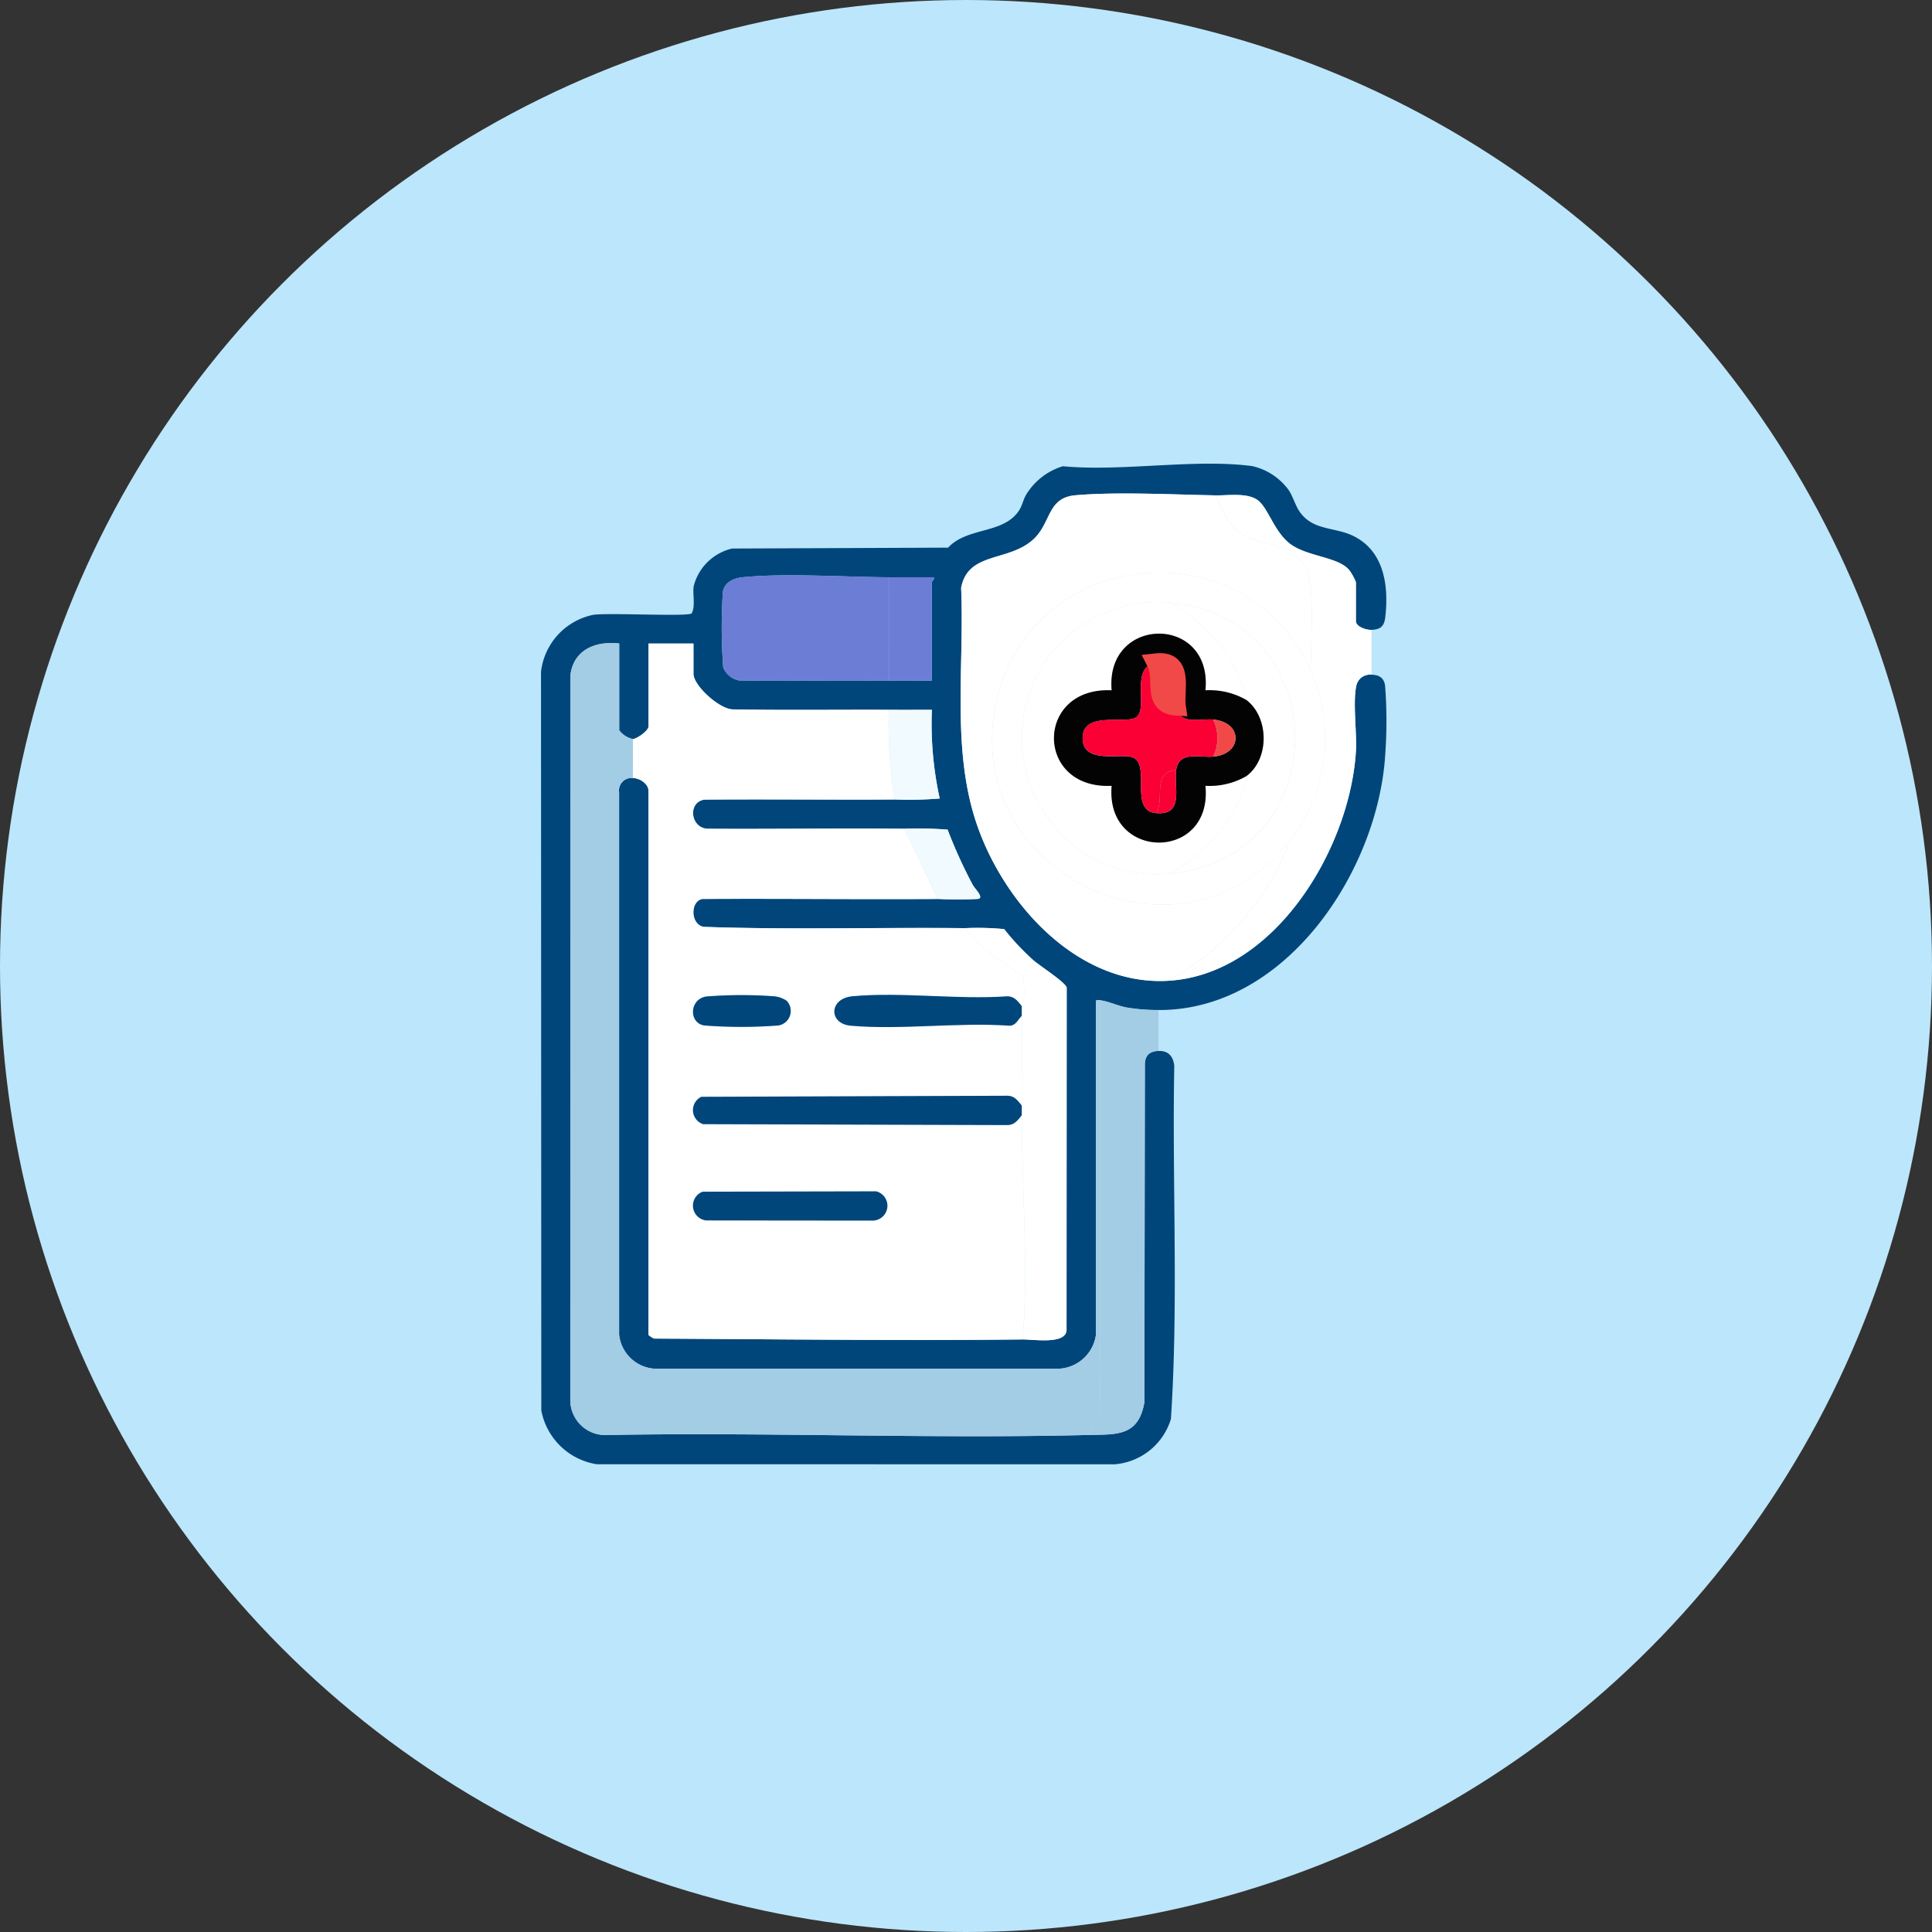 <svg xmlns="http://www.w3.org/2000/svg" width="200" height="200" viewBox="0 0 200 200">
  <rect x="0" y="0" width="200" height="200" fill="#333333" stroke="none"/>
  <circle id="Ellipse_273" data-name="Ellipse 273" cx="100" cy="100" r="100" fill="#bce6fb"/>
  <g id="Group_1360" data-name="Group 1360" transform="translate(-1363.687 -1708.682)">
    <path id="Path_3018" data-name="Path 3018" d="M1493.329,1756.935a6.423,6.423,0,0,1,3.73,2.434c.471.662.706,1.625,1.159,2.274,1.391,2,3.639,1.575,5.565,2.521,3.205,1.572,3.683,5.182,3.306,8.415-.109.935-.487,1.263-1.42,1.307-.549.027-1.618-.33-1.618-.908v-4.036a5.745,5.745,0,0,0-.64-1.178c-1.084-1.438-4.324-1.423-6.137-2.757-1.714-1.263-2.332-3.873-3.473-4.607-1.118-.72-2.969-.413-4.315-.438-4.4-.082-10.2-.385-14.473-.008-2.925.257-2.491,2.845-4.336,4.553-2.566,2.377-6.793,1.249-7.49,5.04.338,7.793-.937,16.124,1.364,23.664,2.593,8.5,10.422,17.567,20.08,17,11.032-.647,18.783-13.675,19.419-23.713.122-1.941-.337-5.122.044-6.817a1.445,1.445,0,0,1,1.576-1.153c.788.024,1.276.311,1.4,1.123a47.9,47.9,0,0,1,.021,7.059c-.705,12.066-10.252,26.586-23.475,26.529a19.243,19.243,0,0,1-3.283-.257c-.884-.154-1.992-.675-2.786-.753-.137-.013-.43-.076-.408.119l0,34.491a4.071,4.071,0,0,1-3.938,3.538H1431.52a3.955,3.955,0,0,1-3.742-3.531l0-56.119a1.3,1.3,0,0,1,1.426-1.5c.719,0,1.618.6,1.618,1.312v56.3c0,.088.444.364.6.413,12.658.067,25.373.225,38.041.091,1.279-.013,4.478.536,4.635-.92l.015-35.5c-.1-.531-2.785-2.257-3.438-2.826a25.519,25.519,0,0,1-3.033-3.231,29.122,29.122,0,0,0-4.045-.1c-9.016-.092-18.078.18-27.074-.134-1.359-.257-1.4-2.646-.13-2.889,8.123-.047,16.251.048,24.372,0a38.978,38.978,0,0,0,4.151,0c.708-.094-.309-1.038-.544-1.48a50.866,50.866,0,0,1-2.587-5.692,39.111,39.111,0,0,0-4.459-.093c-6.775-.064-13.558.045-20.335,0-1.822-.028-2.159-2.739-.388-3.019,6.57-.054,13.144.029,19.711-.013a38.7,38.7,0,0,0,4.656-.1,35.862,35.862,0,0,1-.811-9.181c-1.481,0-2.97.007-4.451,0-5.409-.024-10.827.058-16.237-.048-1.34-.078-3.993-2.445-3.993-3.685V1775.3h-4.653v8.576c0,.447-1.185,1.283-1.618,1.312a2.4,2.4,0,0,1-1.417-.908v-8.98c-2.448-.288-4.755.647-5.058,3.329l-.007,75.079a3.63,3.63,0,0,0,3.54,3.531c16.678-.319,33.407.4,50.076-.008,2.889-.071,5.2.192,5.815-3.382l.049-35.065c.047-.9.55-1.284,1.42-1.308,1.008-.027,1.493.538,1.623,1.509-.231,12.18.447,24.477-.348,36.592a6.633,6.633,0,0,1-5.819,4.689l-53.617-.006a6.934,6.934,0,0,1-5.742-5.573l-.03-76.468a6.818,6.818,0,0,1,5.421-5.893c1.576-.228,9.676.207,10.176-.14.415-.821.081-1.894.207-2.82a5.363,5.363,0,0,1,3.975-3.9l22.363-.092c2-2.153,5.67-1.384,7.313-3.8.372-.548.452-1.15.757-1.667a6.734,6.734,0,0,1,3.807-2.961C1479.784,1757.529,1487.437,1756.14,1493.329,1756.935Zm-37.626,22.2c1.48-.007,2.969,0,4.45,0v-10.191c0-.063.279-.286.2-.5-1.547-.009-3.1.007-4.652,0-4.614-.027-10.638-.439-15.082-.01-.943.091-1.94.5-2.1,1.536a55.623,55.623,0,0,0,.038,7.808,2.219,2.219,0,0,0,1.682,1.349C1445.393,1779.127,1450.551,1779.156,1455.7,1779.133Z" fill="#01467a"/>
    <path id="Path_3019" data-name="Path 3019" d="M1499.16,1828.476v4.237c-.869.024-1.372.407-1.42,1.308l-.049,35.065c-.619,3.574-2.926,3.311-5.815,3.382.445-1.031,1.221-1.916,1.223-3.119l-.009-41.883c.793.078,1.9.6,2.786.753A19.243,19.243,0,0,0,1499.16,1828.476Z" transform="translate(-15.541 -15.239)" fill="#a3cce5"/>
    <path id="Path_3020" data-name="Path 3020" d="M1507.3,1760.849c1.346.025,3.2-.282,4.315.438,1.141.734,1.759,3.344,3.473,4.607,1.813,1.335,5.054,1.319,6.137,2.757a5.74,5.74,0,0,1,.64,1.178v4.036c0,.578,1.069.935,1.618.908v4.642a1.444,1.444,0,0,0-1.576,1.153c-.381,1.7.078,4.876-.044,6.817-.636,10.038-8.387,23.066-19.419,23.713a28.086,28.086,0,0,0,12.038-13.114c.1-.206.505-.689.1-.81a17.23,17.23,0,0,0,2.427-18.566c.336-.21.2-.766.206-1.107.028-2.258.362-7.134-.5-8.993-1.426-3.078-4.623-2.16-6.887-3.825C1508.531,1763.727,1507.973,1762.24,1507.3,1760.849Z" transform="translate(-17.817 -0.888)" fill="#fff"/>
    <path id="Path_3021" data-name="Path 3021" d="M1431.812,1790.294c.433-.029,1.618-.865,1.618-1.312v-8.576h4.653v3.128c0,1.24,2.653,3.607,3.993,3.685,5.41.106,10.828.024,16.237.048a47.351,47.351,0,0,0,.606,9.283c-6.567.042-13.142-.042-19.711.013-1.771.28-1.434,2.991.388,3.019,6.777.04,13.561-.068,20.335,0l3.439,7.265c-8.12.052-16.249-.042-24.372,0-1.274.243-1.229,2.632.13,2.889,9,.314,18.058.042,27.074.134a23.564,23.564,0,0,0,2.332,2.416c.568.491,3.539,2.425,3.637,2.627a8.323,8.323,0,0,1,.115,2.346,1.663,1.663,0,0,1-.217.683c-.414-.516-.769-1.019-1.512-1.014-5.152.363-10.92-.466-16-.006-2.483.224-2.5,2.844-.2,3.048,5.22.462,11.112-.373,16.406,0,.683.024.891-.617,1.3-1.019.036,3.045-.01,6.255,0,9.283-.414-.516-.769-1.019-1.512-1.013l-31.66.11a1.531,1.531,0,0,0,.187,2.831l31.473.094c.743,0,1.1-.5,1.512-1.013.023,7.1.6,14.56.211,21.7-.028.513-.232.989-.211,1.506-12.668.134-25.382-.024-38.041-.091-.153-.049-.6-.326-.6-.413v-56.3c0-.715-.9-1.311-1.618-1.312Zm15.924,27.1a2.834,2.834,0,0,0-1.254-.465,46.14,46.14,0,0,0-7.073.016c-1.756.279-1.833,2.747-.2,3a50.273,50.273,0,0,0,7.663,0A1.526,1.526,0,0,0,1447.736,1817.392Zm-8.7,19.762a1.54,1.54,0,0,0,.374,2.974l17.188.016a1.536,1.536,0,0,0,.4-3.027Z" transform="translate(-2.611 -5.107)" fill="#fff"/>
    <path id="Path_3022" data-name="Path 3022" d="M1477.168,1862.324c-16.669.406-33.4-.311-50.076.008a3.63,3.63,0,0,1-3.54-3.531l.007-75.079c.3-2.682,2.61-3.617,5.058-3.329v8.98a2.4,2.4,0,0,0,1.417.908v4.036a1.3,1.3,0,0,0-1.426,1.5l0,56.119a3.955,3.955,0,0,0,3.742,3.531h41.688a4.071,4.071,0,0,0,3.938-3.538l0-34.491c-.022-.195.271-.132.408-.119l.009,41.883C1478.389,1860.408,1477.613,1861.293,1477.168,1862.324Z" transform="translate(-0.832 -5.094)" fill="#a3cce5"/>
    <path id="Path_3023" data-name="Path 3023" d="M1501.4,1760.808c.671,1.391,1.229,2.878,2.529,3.834,2.265,1.664,5.462.747,6.887,3.825.861,1.859.527,6.735.5,8.993,0,.341.13.9-.206,1.107-6.723-14.276-27.93-12.464-32.107,2.579-4.974,17.915,17.792,29.857,29.68,15.986.406.121,0,.6-.1.81a28.086,28.086,0,0,1-12.038,13.114c-9.658.567-17.488-8.5-20.08-17-2.3-7.541-1.026-15.871-1.364-23.664.7-3.791,4.924-2.663,7.49-5.04,1.845-1.708,1.412-4.3,4.336-4.553C1491.2,1760.424,1497,1760.727,1501.4,1760.808Z" transform="translate(-11.919 -0.847)" fill="#fff"/>
    <path id="Path_3024" data-name="Path 3024" d="M1475.636,1817.947a29.122,29.122,0,0,1,4.045.1,25.519,25.519,0,0,0,3.033,3.231c.653.569,3.334,2.295,3.438,2.826l-.015,35.5c-.157,1.456-3.355.906-4.635.92-.021-.517.183-.993.211-1.506.393-7.141-.188-14.605-.211-21.7,0-.337,0-.673,0-1.009-.01-3.028.036-6.238,0-9.283,0-.336,0-.672,0-1.008a1.663,1.663,0,0,0,.217-.683,8.323,8.323,0,0,0-.115-2.346c-.1-.2-3.069-2.136-3.637-2.627A23.564,23.564,0,0,1,1475.636,1817.947Z" transform="translate(-12.045 -13.185)" fill="#fff"/>
    <path id="Path_3025" data-name="Path 3025" d="M1460.837,1771.606v10.7c-5.151.023-10.31-.006-15.463-.013a2.218,2.218,0,0,1-1.682-1.349,55.621,55.621,0,0,1-.038-7.808c.162-1.038,1.159-1.445,2.1-1.536C1450.2,1771.167,1456.222,1771.579,1460.837,1771.606Z" transform="translate(-5.134 -3.169)" fill="#6b7dd5"/>
    <path id="Path_3026" data-name="Path 3026" d="M1465.583,1771.662c1.548.009,3.1-.008,4.652,0,.077.218-.2.44-.2.5v10.191c-1.481,0-2.97-.007-4.45,0Z" transform="translate(-9.881 -3.225)" fill="#6b7dd5"/>
    <path id="Path_3027" data-name="Path 3027" d="M1465.572,1789.149c1.481.006,2.97,0,4.451,0a35.863,35.863,0,0,0,.811,9.181,38.746,38.746,0,0,1-4.656.1A47.351,47.351,0,0,1,1465.572,1789.149Z" transform="translate(-9.87 -6.989)" fill="#f1fafe"/>
    <path id="Path_3028" data-name="Path 3028" d="M1467.645,1804.831a39.111,39.111,0,0,1,4.459.093,50.866,50.866,0,0,0,2.587,5.692c.234.442,1.252,1.386.544,1.48a38.978,38.978,0,0,1-4.151,0Z" transform="translate(-10.325 -10.362)" fill="#f1fafe"/>
    <path id="Path_3029" data-name="Path 3029" d="M1512.008,1780.813a17.23,17.23,0,0,1-2.427,18.566c-11.888,13.871-34.654,1.929-29.68-15.986C1484.077,1768.348,1505.285,1766.536,1512.008,1780.813Zm-14.363,21.391c17.255-1.651,17.2-26.438,0-28.05a14.086,14.086,0,0,0-12.708,22.262A13.726,13.726,0,0,0,1497.645,1802.2Z" transform="translate(-12.813 -3.092)" fill="#fff"/>
    <path id="Path_3030" data-name="Path 3030" d="M1473.776,1841.076c0,.336,0,.673,0,1.009-.414.516-.769,1.018-1.512,1.013l-31.473-.094a1.531,1.531,0,0,1-.187-2.831l31.66-.11C1473.006,1840.057,1473.362,1840.561,1473.776,1841.076Z" transform="translate(-4.318 -17.95)" fill="#01467a"/>
    <path id="Path_3031" data-name="Path 3031" d="M1440.742,1852.712l17.958-.037a1.536,1.536,0,0,1-.4,3.027l-17.188-.016A1.54,1.54,0,0,1,1440.742,1852.712Z" transform="translate(-4.318 -20.666)" fill="#01467a"/>
    <path id="Path_3032" data-name="Path 3032" d="M1477.789,1827.92c0,.336,0,.672,0,1.008-.413.4-.621,1.043-1.3,1.019-5.294-.373-11.186.462-16.406,0-2.3-.2-2.281-2.823.2-3.048,5.076-.46,10.844.369,16,.006C1477.02,1826.9,1477.375,1827.4,1477.789,1827.92Z" transform="translate(-8.331 -15.086)" fill="#01467a"/>
    <path id="Path_3033" data-name="Path 3033" d="M1449.444,1827.376a1.526,1.526,0,0,1-.865,2.555,50.271,50.271,0,0,1-7.663,0c-1.632-.256-1.555-2.725.2-3a46.14,46.14,0,0,1,7.073-.016A2.834,2.834,0,0,1,1449.444,1827.376Z" transform="translate(-4.318 -15.092)" fill="#01467a"/>
    <path id="Path_3034" data-name="Path 3034" d="M1498.485,1774.987c3.79,2.232,6.979,5.677,7.89,10.09a7.646,7.646,0,0,0-4.249-1.008c.758-7.868-10.388-7.773-9.708,0-7.957-.368-7.967,10.279,0,9.887-.681,7.8,10.478,7.866,9.708,0a7.638,7.638,0,0,0,4.249-1.008c-.924,4.423-4.073,7.868-7.89,10.09a13.726,13.726,0,0,1-12.708-5.788A14.086,14.086,0,0,1,1498.485,1774.987Z" transform="translate(-13.652 -3.927)" fill="#fff"/>
    <path id="Path_3035" data-name="Path 3035" d="M1502.705,1803.055c3.817-2.221,6.965-5.667,7.889-10.09,2.386-1.78,2.354-6.058,0-7.871-.911-4.413-4.1-7.857-7.889-10.09C1519.9,1776.618,1519.96,1801.4,1502.705,1803.055Z" transform="translate(-17.873 -3.945)" fill="#fff"/>
    <path id="Path_3036" data-name="Path 3036" d="M1507.292,1793.848a7.638,7.638,0,0,1-4.249,1.008c.77,7.866-10.39,7.8-9.708,0-7.967.392-7.956-10.255,0-9.887-.68-7.773,10.466-7.868,9.708,0a7.646,7.646,0,0,1,4.249,1.008C1509.645,1787.79,1509.678,1792.068,1507.292,1793.848Zm-9.306-11.7c-2.824.305-.822,4.574-2.081,5.59-1.009.813-5.577-.707-5.577,2.179,0,2.591,3.545,1.66,4.923,1.922,2.4.455-.319,5.61,2.736,5.848,2.881.224,1.786-2.714,2.023-4.44.28-2.042,2.379-1.284,3.844-1.412,3.076-.269,3.076-3.565,0-3.834-1.464-.128-3.563.629-3.844-1.412C1499.783,1784.936,1500.834,1781.836,1497.986,1782.143Z" transform="translate(-14.57 -4.827)" fill="#030303"/>
    <path id="Path_3037" data-name="Path 3037" d="M1498.8,1782.977c.829,1.629-.482,4.28,2.023,4.44.28,2.042,2.379,1.285,3.844,1.412a4.464,4.464,0,0,1,0,3.834c-1.464.129-3.563-.629-3.844,1.412-2.5.161-1.194,2.812-2.023,4.44-3.055-.238-.336-5.393-2.736-5.848-1.378-.261-4.922.669-4.922-1.922,0-2.886,4.569-1.366,5.577-2.179C1497.977,1787.551,1495.975,1783.282,1498.8,1782.977Z" transform="translate(-15.383 -5.661)" fill="#fa0035"/>
    <g id="Path_3038" data-name="Path 3038" transform="translate(-17.484 -5.655)" fill="#f04947" stroke-miterlimit="10">
      <path d="M 1503.501 1787.949 L 1502.891 1787.91 C 1501.983 1787.852 1501.361 1787.485 1501.042 1786.819 C 1500.782 1786.276 1500.761 1785.611 1500.741 1784.968 C 1500.721 1784.336 1500.7 1783.682 1500.454 1783.198 L 1500.126 1782.552 L 1500.846 1782.474 C 1500.995 1782.458 1501.139 1782.45 1501.274 1782.45 C 1501.932 1782.45 1502.451 1782.643 1502.814 1783.023 C 1503.509 1783.748 1503.457 1784.963 1503.41 1786.034 C 1503.389 1786.523 1503.369 1786.985 1503.418 1787.343 L 1503.501 1787.949 Z" stroke="none"/>
      <path d="M 1502.923 1787.411 C 1502.707 1785.841 1503.654 1782.95 1501.274 1782.95 C 1501.158 1782.95 1501.033 1782.957 1500.9 1782.971 C 1501.729 1784.6 1500.418 1787.251 1502.923 1787.411 M 1504.08 1788.487 L 1502.859 1788.409 C 1501.487 1788.321 1500.868 1787.614 1500.591 1787.035 C 1500.286 1786.397 1500.263 1785.678 1500.241 1784.984 C 1500.223 1784.406 1500.204 1783.809 1500.009 1783.425 L 1499.352 1782.133 L 1500.793 1781.977 C 1500.959 1781.959 1501.121 1781.95 1501.274 1781.95 C 1502.074 1781.95 1502.714 1782.194 1503.176 1782.677 C 1504.018 1783.556 1503.96 1784.884 1503.91 1786.056 C 1503.89 1786.522 1503.871 1786.961 1503.914 1787.275 L 1504.08 1788.487 Z" stroke="none" fill="#f04947"/>
    </g>
    <path id="Path_3039" data-name="Path 3039" d="M1502.923,1797.121c-.237,1.726.859,4.664-2.023,4.44C1501.729,1799.933,1500.418,1797.282,1502.923,1797.121Z" transform="translate(-17.484 -8.706)" fill="#fa0035"/>
    <path id="Path_3040" data-name="Path 3040" d="M1508.376,1794.269a4.464,4.464,0,0,0,0-3.834C1511.452,1790.7,1511.452,1794,1508.376,1794.269Z" transform="translate(-19.093 -7.266)" fill="#f04947"/>
  </g>
</svg>
